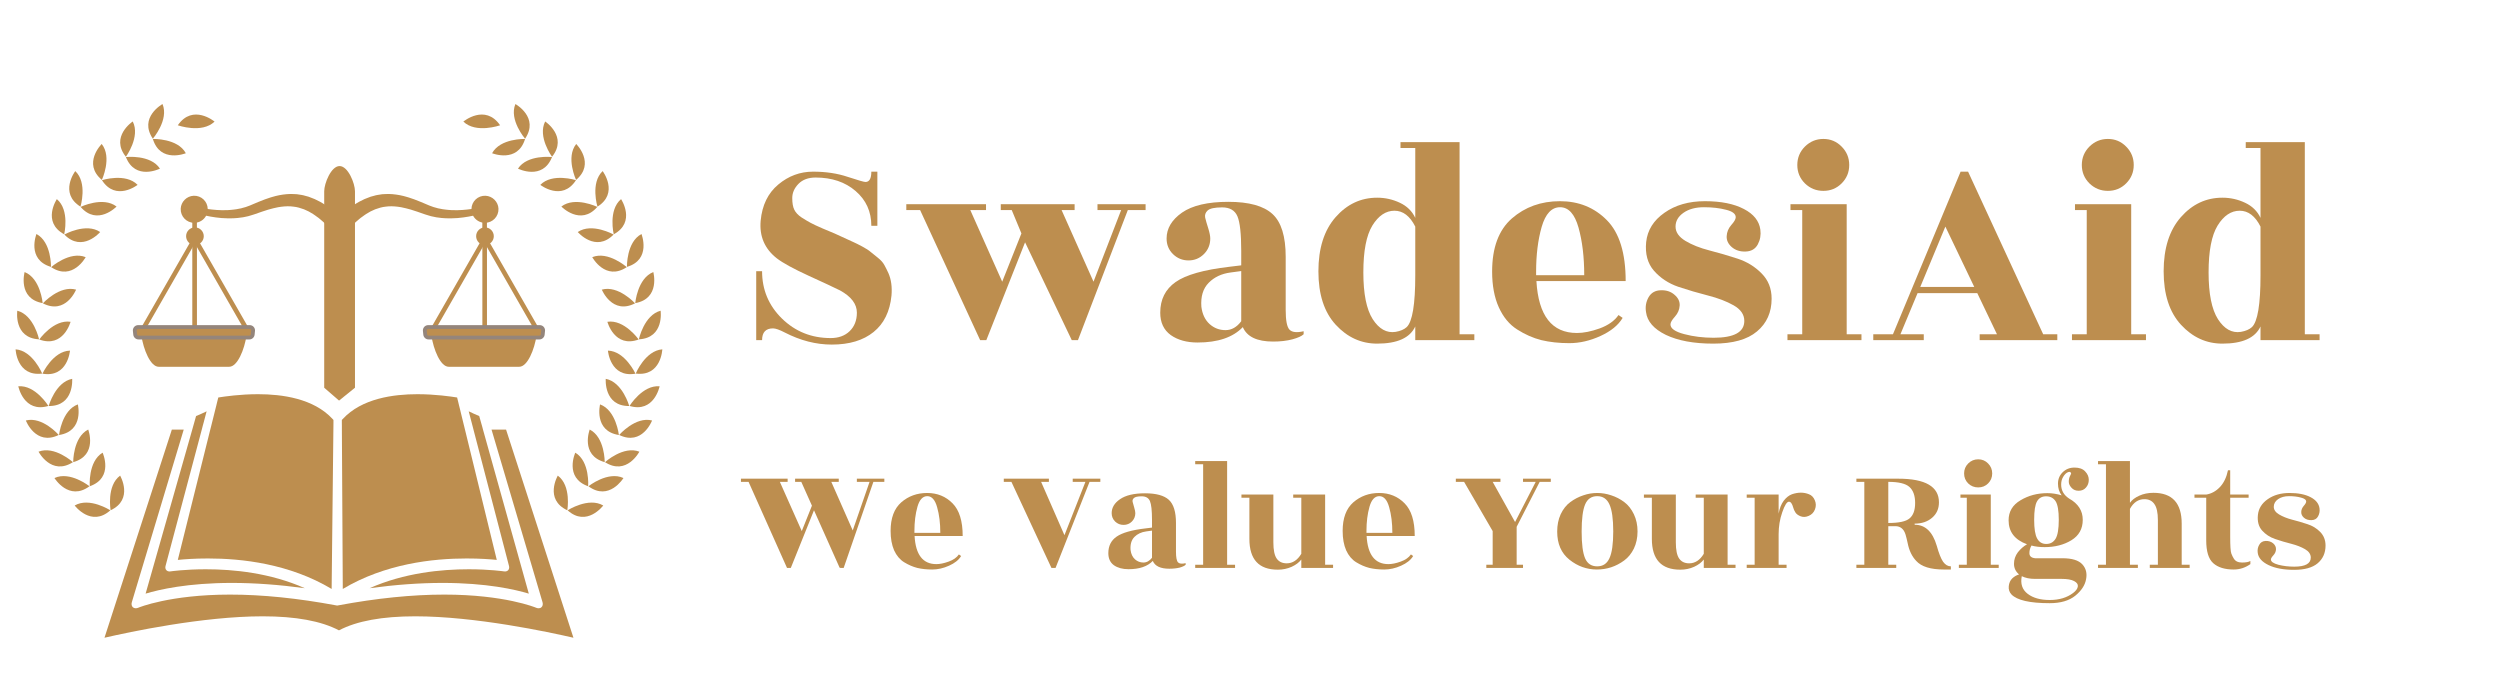 <svg xmlns="http://www.w3.org/2000/svg" xmlns:xlink="http://www.w3.org/1999/xlink" width="328" viewBox="0 0 246 67.5" height="90" preserveAspectRatio="xMidYMid meet"><defs><g></g><clipPath id="ad836d02b3"><path d="M 14 10.191 L 17 10.191 L 17 14 L 14 14 Z M 14 10.191 " clip-rule="nonzero"></path></clipPath><clipPath id="9071f24f46"><path d="M 50 10.191 L 53 10.191 L 53 14 L 50 14 Z M 50 10.191 " clip-rule="nonzero"></path></clipPath><clipPath id="85a631136f"><path d="M 62 30 L 65.676 30 L 65.676 34 L 62 34 Z M 62 30 " clip-rule="nonzero"></path></clipPath><clipPath id="65d6b48ed5"><path d="M 62 34 L 65.676 34 L 65.676 37 L 62 37 Z M 62 34 " clip-rule="nonzero"></path></clipPath></defs><path fill="#bd8e4f" d="M 17.496 12.328 C 17.496 12.328 19.867 13.168 21.113 11.965 C 21.113 11.965 18.973 10.184 17.496 12.328 " fill-opacity="1" fill-rule="nonzero"></path><path fill="#bd8e4f" d="M 15.039 13.672 C 15.039 13.672 17.488 13.594 18.285 15.078 C 18.285 15.078 15.777 16.098 15.039 13.672 " fill-opacity="1" fill-rule="nonzero"></path><g clip-path="url(#ad836d02b3)"><path fill="#bd8e4f" d="M 15.039 13.648 C 15.039 13.648 16.641 11.793 15.992 10.238 C 15.992 10.238 13.621 11.547 15.039 13.648 " fill-opacity="1" fill-rule="nonzero"></path></g><path fill="#bd8e4f" d="M 12.387 15.453 C 12.387 15.453 14.82 15.18 15.738 16.594 C 15.738 16.594 13.316 17.809 12.387 15.453 " fill-opacity="1" fill-rule="nonzero"></path><path fill="#bd8e4f" d="M 12.387 15.426 C 12.387 15.426 13.832 13.453 13.062 11.953 C 13.062 11.953 10.805 13.449 12.387 15.426 " fill-opacity="1" fill-rule="nonzero"></path><path fill="#bd8e4f" d="M 10.031 17.73 C 10.031 17.73 12.363 16.984 13.539 18.191 C 13.539 18.191 11.402 19.859 10.031 17.73 " fill-opacity="1" fill-rule="nonzero"></path><path fill="#bd8e4f" d="M 10.023 17.703 C 10.023 17.703 11.059 15.484 10.008 14.168 C 10.008 14.168 8.086 16.074 10.023 17.703 " fill-opacity="1" fill-rule="nonzero"></path><path fill="#bd8e4f" d="M 7.93 20.359 C 7.93 20.359 10.137 19.293 11.469 20.324 C 11.469 20.324 9.59 22.273 7.93 20.359 " fill-opacity="1" fill-rule="nonzero"></path><path fill="#bd8e4f" d="M 7.918 20.336 C 7.918 20.336 8.633 17.992 7.406 16.836 C 7.406 16.836 5.773 18.992 7.918 20.336 " fill-opacity="1" fill-rule="nonzero"></path><path fill="#bd8e4f" d="M 6.328 23.078 C 6.328 23.078 8.465 21.883 9.855 22.832 C 9.855 22.832 8.098 24.891 6.328 23.078 " fill-opacity="1" fill-rule="nonzero"></path><path fill="#bd8e4f" d="M 6.316 23.055 C 6.316 23.055 6.887 20.676 5.594 19.594 C 5.594 19.594 4.09 21.844 6.316 23.055 " fill-opacity="1" fill-rule="nonzero"></path><path fill="#bd8e4f" d="M 5.031 26.285 C 5.031 26.285 6.871 24.668 8.43 25.305 C 8.43 25.305 7.141 27.688 5.031 26.285 " fill-opacity="1" fill-rule="nonzero"></path><path fill="#bd8e4f" d="M 5.016 26.262 C 5.016 26.262 5.074 23.816 3.586 23.027 C 3.586 23.027 2.586 25.543 5.016 26.262 " fill-opacity="1" fill-rule="nonzero"></path><path fill="#bd8e4f" d="M 4.219 29.848 C 4.219 29.848 5.867 28.039 7.488 28.5 C 7.488 28.5 6.469 31.008 4.219 29.848 " fill-opacity="1" fill-rule="nonzero"></path><path fill="#bd8e4f" d="M 4.199 29.828 C 4.199 29.828 3.988 27.391 2.422 26.77 C 2.422 26.77 1.707 29.383 4.199 29.828 " fill-opacity="1" fill-rule="nonzero"></path><path fill="#bd8e4f" d="M 3.863 33.406 C 3.863 33.406 5.277 31.406 6.945 31.664 C 6.945 31.664 6.242 34.281 3.863 33.406 " fill-opacity="1" fill-rule="nonzero"></path><path fill="#bd8e4f" d="M 3.844 33.391 C 3.844 33.391 3.332 30.996 1.703 30.574 C 1.703 30.574 1.312 33.254 3.844 33.391 " fill-opacity="1" fill-rule="nonzero"></path><path fill="#bd8e4f" d="M 4.176 36.77 C 4.176 36.77 5.203 34.547 6.887 34.5 C 6.887 34.5 6.672 37.199 4.176 36.77 " fill-opacity="1" fill-rule="nonzero"></path><path fill="#bd8e4f" d="M 4.152 36.758 C 4.152 36.758 3.215 34.496 1.535 34.375 C 1.535 34.375 1.641 37.082 4.152 36.758 " fill-opacity="1" fill-rule="nonzero"></path><path fill="#bd8e4f" d="M 4.789 39.953 C 4.789 39.953 5.449 37.594 7.102 37.277 C 7.102 37.277 7.32 39.977 4.789 39.953 " fill-opacity="1" fill-rule="nonzero"></path><path fill="#bd8e4f" d="M 4.762 39.945 C 4.762 39.945 3.477 37.859 1.801 38.012 C 1.801 38.012 2.336 40.668 4.762 39.945 " fill-opacity="1" fill-rule="nonzero"></path><path fill="#bd8e4f" d="M 5.809 42.805 C 5.809 42.805 6.078 40.371 7.66 39.793 C 7.66 39.793 8.309 42.418 5.809 42.805 " fill-opacity="1" fill-rule="nonzero"></path><path fill="#bd8e4f" d="M 5.781 42.801 C 5.781 42.801 4.176 40.953 2.543 41.375 C 2.543 41.375 3.5 43.906 5.781 42.801 " fill-opacity="1" fill-rule="nonzero"></path><path fill="#bd8e4f" d="M 7.203 45.477 C 7.203 45.477 7.18 43.031 8.68 42.266 C 8.68 42.266 9.641 44.797 7.203 45.477 " fill-opacity="1" fill-rule="nonzero"></path><path fill="#bd8e4f" d="M 7.176 45.477 C 7.176 45.477 5.363 43.832 3.793 44.445 C 3.793 44.445 5.043 46.844 7.176 45.477 " fill-opacity="1" fill-rule="nonzero"></path><path fill="#bd8e4f" d="M 8.832 47.848 C 8.832 47.848 8.648 45.406 10.098 44.543 C 10.098 44.543 11.223 47.008 8.832 47.848 " fill-opacity="1" fill-rule="nonzero"></path><path fill="#bd8e4f" d="M 8.805 47.848 C 8.805 47.848 6.887 46.324 5.359 47.039 C 5.359 47.039 6.77 49.352 8.805 47.848 " fill-opacity="1" fill-rule="nonzero"></path><path fill="#bd8e4f" d="M 10.883 50.211 C 10.883 50.211 10.465 47.797 11.82 46.801 C 11.82 46.801 13.18 49.141 10.883 50.211 " fill-opacity="1" fill-rule="nonzero"></path><path fill="#bd8e4f" d="M 10.855 50.215 C 10.855 50.215 8.801 48.887 7.348 49.742 C 7.348 49.742 8.973 51.91 10.855 50.215 " fill-opacity="1" fill-rule="nonzero"></path><path fill="#bd8e4f" d="M 49.211 12.328 C 49.211 12.328 46.84 13.168 45.594 11.965 C 45.594 11.965 47.734 10.184 49.211 12.328 " fill-opacity="1" fill-rule="nonzero"></path><path fill="#bd8e4f" d="M 51.668 13.672 C 51.668 13.672 49.223 13.594 48.422 15.078 C 48.422 15.078 50.93 16.098 51.668 13.672 " fill-opacity="1" fill-rule="nonzero"></path><g clip-path="url(#9071f24f46)"><path fill="#bd8e4f" d="M 51.668 13.648 C 51.668 13.648 50.066 11.793 50.715 10.238 C 50.715 10.238 53.086 11.547 51.668 13.648 " fill-opacity="1" fill-rule="nonzero"></path></g><path fill="#bd8e4f" d="M 54.32 15.453 C 54.32 15.453 51.887 15.18 50.969 16.594 C 50.969 16.594 53.391 17.809 54.32 15.453 " fill-opacity="1" fill-rule="nonzero"></path><path fill="#bd8e4f" d="M 54.32 15.426 C 54.32 15.426 52.875 13.453 53.645 11.953 C 53.645 11.953 55.902 13.449 54.32 15.426 " fill-opacity="1" fill-rule="nonzero"></path><path fill="#bd8e4f" d="M 56.676 17.73 C 56.676 17.73 54.344 16.984 53.168 18.191 C 53.168 18.191 55.305 19.859 56.676 17.73 " fill-opacity="1" fill-rule="nonzero"></path><path fill="#bd8e4f" d="M 56.684 17.703 C 56.684 17.703 55.648 15.484 56.699 14.168 C 56.699 14.168 58.621 16.074 56.684 17.703 " fill-opacity="1" fill-rule="nonzero"></path><path fill="#bd8e4f" d="M 58.777 20.359 C 58.777 20.359 56.574 19.293 55.238 20.324 C 55.238 20.324 57.121 22.273 58.777 20.359 " fill-opacity="1" fill-rule="nonzero"></path><path fill="#bd8e4f" d="M 58.789 20.336 C 58.789 20.336 58.074 17.992 59.301 16.836 C 59.301 16.836 60.934 18.992 58.789 20.336 " fill-opacity="1" fill-rule="nonzero"></path><path fill="#bd8e4f" d="M 60.379 23.078 C 60.379 23.078 58.242 21.883 56.852 22.832 C 56.852 22.832 58.609 24.891 60.379 23.078 " fill-opacity="1" fill-rule="nonzero"></path><path fill="#bd8e4f" d="M 60.391 23.055 C 60.391 23.055 59.824 20.676 61.113 19.594 C 61.113 19.594 62.617 21.844 60.391 23.055 " fill-opacity="1" fill-rule="nonzero"></path><path fill="#bd8e4f" d="M 61.676 26.285 C 61.676 26.285 59.836 24.668 58.277 25.305 C 58.277 25.305 59.566 27.688 61.676 26.285 " fill-opacity="1" fill-rule="nonzero"></path><path fill="#bd8e4f" d="M 61.691 26.262 C 61.691 26.262 61.633 23.816 63.121 23.027 C 63.121 23.027 64.121 25.543 61.691 26.262 " fill-opacity="1" fill-rule="nonzero"></path><path fill="#bd8e4f" d="M 62.488 29.848 C 62.488 29.848 60.84 28.039 59.219 28.5 C 59.219 28.5 60.238 31.008 62.488 29.848 " fill-opacity="1" fill-rule="nonzero"></path><path fill="#bd8e4f" d="M 62.508 29.828 C 62.508 29.828 62.719 27.391 64.285 26.77 C 64.285 26.77 65 29.383 62.508 29.828 " fill-opacity="1" fill-rule="nonzero"></path><path fill="#bd8e4f" d="M 62.844 33.406 C 62.844 33.406 61.43 31.406 59.766 31.664 C 59.766 31.664 60.465 34.281 62.844 33.406 " fill-opacity="1" fill-rule="nonzero"></path><g clip-path="url(#85a631136f)"><path fill="#bd8e4f" d="M 62.863 33.391 C 62.863 33.391 63.375 30.996 65.004 30.574 C 65.004 30.574 65.395 33.254 62.863 33.391 " fill-opacity="1" fill-rule="nonzero"></path></g><path fill="#bd8e4f" d="M 62.531 36.77 C 62.531 36.77 61.504 34.547 59.82 34.5 C 59.82 34.5 60.035 37.199 62.531 36.77 " fill-opacity="1" fill-rule="nonzero"></path><g clip-path="url(#65d6b48ed5)"><path fill="#bd8e4f" d="M 62.555 36.758 C 62.555 36.758 63.492 34.496 65.172 34.375 C 65.172 34.375 65.066 37.082 62.555 36.758 " fill-opacity="1" fill-rule="nonzero"></path></g><path fill="#bd8e4f" d="M 61.918 39.953 C 61.918 39.953 61.258 37.594 59.605 37.277 C 59.605 37.277 59.387 39.977 61.918 39.953 " fill-opacity="1" fill-rule="nonzero"></path><path fill="#bd8e4f" d="M 61.945 39.945 C 61.945 39.945 63.23 37.859 64.906 38.012 C 64.906 38.012 64.371 40.668 61.945 39.945 " fill-opacity="1" fill-rule="nonzero"></path><path fill="#bd8e4f" d="M 60.898 42.805 C 60.898 42.805 60.629 40.371 59.047 39.793 C 59.047 39.793 58.398 42.418 60.898 42.805 " fill-opacity="1" fill-rule="nonzero"></path><path fill="#bd8e4f" d="M 60.926 42.801 C 60.926 42.801 62.531 40.953 64.164 41.375 C 64.164 41.375 63.207 43.906 60.926 42.801 " fill-opacity="1" fill-rule="nonzero"></path><path fill="#bd8e4f" d="M 59.504 45.477 C 59.504 45.477 59.527 43.031 58.027 42.266 C 58.027 42.266 57.066 44.797 59.504 45.477 " fill-opacity="1" fill-rule="nonzero"></path><path fill="#bd8e4f" d="M 59.531 45.477 C 59.531 45.477 61.344 43.832 62.914 44.445 C 62.914 44.445 61.66 46.844 59.531 45.477 " fill-opacity="1" fill-rule="nonzero"></path><path fill="#bd8e4f" d="M 57.875 47.848 C 57.875 47.848 58.059 45.406 56.609 44.543 C 56.609 44.543 55.488 47.008 57.875 47.848 " fill-opacity="1" fill-rule="nonzero"></path><path fill="#bd8e4f" d="M 57.902 47.848 C 57.902 47.848 59.82 46.324 61.348 47.039 C 61.348 47.039 59.938 49.352 57.902 47.848 " fill-opacity="1" fill-rule="nonzero"></path><path fill="#bd8e4f" d="M 55.824 50.211 C 55.824 50.211 56.242 47.797 54.887 46.801 C 54.887 46.801 53.527 49.141 55.824 50.211 " fill-opacity="1" fill-rule="nonzero"></path><path fill="#bd8e4f" d="M 55.852 50.215 C 55.852 50.215 57.91 48.887 59.359 49.742 C 59.359 49.742 57.734 51.91 55.852 50.215 " fill-opacity="1" fill-rule="nonzero"></path><path fill="#bd8e4f" d="M 47.777 19.262 C 47.023 19.23 46.402 19.824 46.391 20.566 C 46.129 20.605 45.832 20.637 45.512 20.66 C 45.348 20.676 45.172 20.676 44.992 20.684 C 44.812 20.68 44.625 20.688 44.434 20.676 C 44.242 20.66 44.047 20.656 43.852 20.625 C 43.754 20.613 43.656 20.602 43.555 20.586 C 43.457 20.566 43.355 20.547 43.258 20.527 C 43.207 20.52 43.156 20.508 43.105 20.5 C 43.059 20.484 43.008 20.473 42.957 20.457 C 42.859 20.43 42.762 20.402 42.66 20.375 C 42.562 20.344 42.469 20.305 42.371 20.27 L 42.223 20.215 C 42.176 20.195 42.121 20.172 42.066 20.148 C 41.652 19.969 41.211 19.785 40.762 19.617 L 40.246 19.441 L 40.066 19.387 C 39.949 19.355 39.832 19.32 39.715 19.289 C 39.59 19.262 39.469 19.234 39.348 19.207 C 38.859 19.117 38.359 19.062 37.867 19.098 C 37.805 19.102 37.742 19.105 37.684 19.109 L 37.594 19.113 L 37.5 19.129 C 37.383 19.148 37.266 19.164 37.148 19.184 C 37.027 19.199 36.918 19.234 36.805 19.266 C 36.691 19.293 36.582 19.324 36.473 19.355 C 36.262 19.43 36.062 19.512 35.867 19.59 C 35.68 19.68 35.5 19.773 35.328 19.859 C 35.242 19.902 35.164 19.953 35.086 20 C 35.012 20.047 34.934 20.098 34.863 20.141 C 34.789 20.188 34.715 20.234 34.648 20.277 C 34.578 20.32 34.52 20.371 34.457 20.418 C 34.336 20.508 34.223 20.594 34.117 20.672 C 34.062 20.711 34.012 20.75 33.965 20.789 C 33.922 20.828 33.875 20.863 33.836 20.898 C 33.645 21.066 33.5 21.191 33.414 21.266 C 33.332 21.191 33.188 21.066 32.996 20.898 C 32.957 20.863 32.91 20.828 32.867 20.789 C 32.82 20.75 32.77 20.711 32.715 20.672 C 32.609 20.594 32.496 20.508 32.375 20.418 C 32.312 20.371 32.254 20.32 32.184 20.277 C 32.113 20.234 32.043 20.188 31.969 20.141 C 31.898 20.098 31.82 20.047 31.746 20 C 31.668 19.953 31.59 19.902 31.504 19.859 C 31.332 19.773 31.152 19.68 30.965 19.59 C 30.77 19.512 30.57 19.43 30.359 19.355 C 30.25 19.324 30.141 19.293 30.027 19.266 C 29.914 19.234 29.805 19.199 29.684 19.184 C 29.566 19.164 29.449 19.148 29.332 19.129 L 29.238 19.113 L 29.148 19.109 C 29.09 19.105 29.027 19.102 28.965 19.098 C 28.473 19.062 27.973 19.117 27.484 19.207 C 27.363 19.234 27.242 19.262 27.117 19.289 C 27 19.32 26.883 19.355 26.766 19.387 L 26.586 19.441 L 26.07 19.617 C 25.621 19.785 25.18 19.969 24.766 20.148 C 24.711 20.172 24.656 20.195 24.609 20.215 L 24.461 20.27 C 24.363 20.305 24.27 20.344 24.172 20.375 C 24.07 20.402 23.973 20.43 23.871 20.457 C 23.824 20.473 23.773 20.484 23.727 20.5 C 23.676 20.508 23.625 20.52 23.574 20.527 C 23.473 20.547 23.375 20.566 23.277 20.586 C 23.176 20.602 23.078 20.613 22.98 20.625 C 22.785 20.656 22.59 20.66 22.398 20.676 C 22.207 20.688 22.02 20.68 21.84 20.684 C 21.66 20.676 21.484 20.676 21.32 20.66 C 21 20.637 20.703 20.605 20.441 20.566 C 20.43 19.824 19.809 19.23 19.055 19.262 C 18.371 19.293 17.809 19.855 17.781 20.539 C 17.754 21.301 18.359 21.926 19.113 21.926 C 19.617 21.926 20.059 21.641 20.281 21.227 C 20.566 21.289 20.891 21.348 21.242 21.395 C 21.422 21.422 21.609 21.434 21.805 21.457 C 22 21.465 22.199 21.484 22.41 21.484 C 22.617 21.484 22.832 21.488 23.051 21.473 C 23.164 21.465 23.273 21.461 23.387 21.449 C 23.555 21.426 23.723 21.406 23.891 21.383 C 23.895 21.383 23.898 21.383 23.902 21.383 C 23.957 21.371 24.016 21.359 24.074 21.348 C 24.191 21.32 24.309 21.297 24.426 21.273 C 24.543 21.242 24.656 21.203 24.777 21.168 L 24.953 21.113 C 25.012 21.098 25.062 21.078 25.117 21.059 C 25.551 20.902 25.977 20.758 26.406 20.625 L 26.887 20.496 L 27.047 20.461 C 27.152 20.438 27.258 20.41 27.363 20.391 C 27.465 20.375 27.57 20.359 27.676 20.344 C 28.086 20.293 28.488 20.277 28.863 20.332 C 29.242 20.367 29.59 20.48 29.918 20.598 C 30.078 20.664 30.23 20.742 30.379 20.809 C 30.527 20.891 30.664 20.977 30.797 21.055 C 30.867 21.094 30.93 21.141 30.988 21.184 C 31.051 21.23 31.109 21.273 31.168 21.316 C 31.227 21.359 31.285 21.398 31.34 21.438 C 31.395 21.477 31.445 21.527 31.496 21.566 C 31.594 21.652 31.688 21.734 31.773 21.805 C 31.816 21.844 31.859 21.875 31.895 21.914 C 31.934 21.949 31.969 21.984 32.004 22.02 C 32.273 22.285 32.43 22.438 32.43 22.438 C 32.984 22.957 33.848 22.957 34.402 22.438 C 34.402 22.438 34.559 22.285 34.828 22.02 C 34.863 21.984 34.898 21.949 34.938 21.914 C 34.973 21.875 35.016 21.844 35.059 21.805 C 35.145 21.734 35.238 21.652 35.336 21.566 C 35.387 21.527 35.438 21.477 35.492 21.438 C 35.547 21.398 35.605 21.359 35.664 21.316 C 35.723 21.273 35.781 21.23 35.844 21.184 C 35.902 21.141 35.965 21.094 36.035 21.055 C 36.168 20.977 36.305 20.891 36.453 20.809 C 36.602 20.742 36.754 20.664 36.914 20.598 C 37.242 20.48 37.59 20.367 37.969 20.332 C 38.344 20.277 38.746 20.293 39.16 20.344 C 39.262 20.359 39.367 20.375 39.469 20.391 C 39.574 20.41 39.68 20.438 39.785 20.461 L 39.945 20.496 L 40.426 20.625 C 40.855 20.758 41.281 20.902 41.715 21.059 C 41.77 21.078 41.82 21.098 41.879 21.113 L 42.059 21.168 C 42.176 21.203 42.289 21.242 42.406 21.273 C 42.578 21.309 42.746 21.344 42.914 21.379 C 42.918 21.379 42.926 21.383 42.93 21.383 C 42.988 21.391 43.047 21.398 43.105 21.406 C 43.219 21.418 43.332 21.434 43.445 21.449 C 43.559 21.461 43.668 21.465 43.781 21.473 C 44 21.488 44.215 21.484 44.422 21.484 C 44.633 21.484 44.832 21.465 45.027 21.457 C 45.223 21.434 45.41 21.422 45.59 21.395 C 45.941 21.348 46.266 21.289 46.551 21.227 C 46.773 21.641 47.215 21.926 47.719 21.926 C 48.473 21.926 49.078 21.301 49.051 20.539 C 49.023 19.855 48.461 19.293 47.777 19.262 " fill-opacity="1" fill-rule="nonzero"></path><path fill="#bd8e4f" d="M 33.414 16.34 C 32.582 16.34 31.902 18.051 31.902 18.82 L 31.902 38.152 L 33.363 39.418 L 34.93 38.152 L 34.93 18.82 C 34.93 18.051 34.25 16.34 33.414 16.34 " fill-opacity="1" fill-rule="nonzero"></path><path fill="#bd8e4f" d="M 20.051 23.242 C 20.051 22.762 19.66 22.375 19.18 22.375 C 18.699 22.375 18.312 22.762 18.312 23.242 C 18.312 23.723 18.699 24.113 19.18 24.113 C 19.66 24.113 20.051 23.723 20.051 23.242 " fill-opacity="1" fill-rule="nonzero"></path><path fill="#bd8e4f" d="M 19.379 32.445 L 18.922 32.445 L 18.922 23.492 L 19.379 23.492 L 19.379 32.445 " fill-opacity="1" fill-rule="nonzero"></path><path fill="#bd8e4f" d="M 24.215 32.754 L 19.168 23.949 L 14.121 32.754 L 13.727 32.527 L 19.168 23.039 L 24.609 32.527 L 24.215 32.754 " fill-opacity="1" fill-rule="nonzero"></path><path fill="#bd8e4f" d="M 13.91 33.004 C 14.113 34.391 14.801 36.09 15.613 36.09 L 22.555 36.09 C 23.367 36.09 24.055 34.391 24.258 33.004 L 13.91 33.004 " fill-opacity="1" fill-rule="nonzero"></path><path fill="#94857b" d="M 13.633 33.402 C 13.375 33.402 13.152 33.207 13.117 32.953 C 13.098 32.812 13.082 32.672 13.074 32.543 C 13.066 32.402 13.117 32.262 13.215 32.156 C 13.312 32.051 13.453 31.992 13.594 31.992 L 24.574 31.992 C 24.715 31.992 24.855 32.051 24.953 32.156 C 25.051 32.262 25.102 32.402 25.094 32.543 C 25.086 32.676 25.07 32.812 25.051 32.953 C 25.016 33.207 24.793 33.402 24.535 33.402 L 13.633 33.402 " fill-opacity="1" fill-rule="nonzero"></path><path fill="#bd8e4f" d="M 24.574 32.367 L 13.594 32.367 C 13.512 32.367 13.445 32.438 13.449 32.52 C 13.457 32.641 13.469 32.77 13.488 32.898 C 13.496 32.973 13.559 33.027 13.633 33.027 L 24.535 33.027 C 24.609 33.027 24.668 32.973 24.68 32.898 C 24.699 32.77 24.711 32.641 24.719 32.52 C 24.723 32.438 24.656 32.367 24.574 32.367 " fill-opacity="1" fill-rule="nonzero"></path><path fill="#bd8e4f" d="M 19.613 23.242 C 19.613 23.004 19.418 22.812 19.18 22.812 C 18.941 22.812 18.75 23.004 18.75 23.242 C 18.75 23.48 18.941 23.676 19.18 23.676 C 19.418 23.676 19.613 23.48 19.613 23.242 " fill-opacity="1" fill-rule="nonzero"></path><path fill="#bd8e4f" d="M 19.375 22.633 L 18.922 22.633 L 18.922 21.609 L 19.375 21.609 L 19.375 22.633 " fill-opacity="1" fill-rule="nonzero"></path><path fill="#bd8e4f" d="M 48.59 23.242 C 48.59 22.762 48.199 22.375 47.719 22.375 C 47.238 22.375 46.852 22.762 46.852 23.242 C 46.852 23.723 47.238 24.113 47.719 24.113 C 48.199 24.113 48.59 23.723 48.59 23.242 " fill-opacity="1" fill-rule="nonzero"></path><path fill="#bd8e4f" d="M 47.918 32.445 L 47.465 32.445 L 47.465 23.492 L 47.918 23.492 L 47.918 32.445 " fill-opacity="1" fill-rule="nonzero"></path><path fill="#bd8e4f" d="M 52.754 32.754 L 47.707 23.949 L 42.66 32.754 L 42.266 32.527 L 47.707 23.039 L 53.148 32.527 L 52.754 32.754 " fill-opacity="1" fill-rule="nonzero"></path><path fill="#bd8e4f" d="M 42.449 33.004 C 42.652 34.391 43.34 36.09 44.152 36.09 L 51.094 36.09 C 51.906 36.09 52.594 34.391 52.797 33.004 L 42.449 33.004 " fill-opacity="1" fill-rule="nonzero"></path><path fill="#94857b" d="M 42.172 33.402 C 41.914 33.402 41.691 33.207 41.656 32.953 C 41.637 32.812 41.621 32.676 41.613 32.543 C 41.605 32.402 41.656 32.262 41.754 32.156 C 41.852 32.051 41.992 31.992 42.137 31.992 L 53.113 31.992 C 53.254 31.992 53.395 32.051 53.492 32.156 C 53.59 32.262 53.641 32.402 53.633 32.543 C 53.625 32.672 53.609 32.812 53.59 32.953 C 53.555 33.207 53.332 33.402 53.074 33.402 L 42.172 33.402 " fill-opacity="1" fill-rule="nonzero"></path><path fill="#bd8e4f" d="M 53.113 32.367 L 42.137 32.367 C 42.051 32.367 41.984 32.438 41.988 32.52 C 41.996 32.641 42.008 32.77 42.027 32.898 C 42.039 32.973 42.098 33.027 42.172 33.027 L 53.074 33.027 C 53.148 33.027 53.211 32.973 53.219 32.898 C 53.238 32.77 53.25 32.641 53.258 32.52 C 53.266 32.438 53.195 32.367 53.113 32.367 " fill-opacity="1" fill-rule="nonzero"></path><path fill="#bd8e4f" d="M 48.152 23.242 C 48.152 23.004 47.957 22.812 47.719 22.812 C 47.48 22.812 47.289 23.004 47.289 23.242 C 47.289 23.48 47.48 23.676 47.719 23.676 C 47.957 23.676 48.152 23.48 48.152 23.242 " fill-opacity="1" fill-rule="nonzero"></path><path fill="#bd8e4f" d="M 47.914 22.633 L 47.461 22.633 L 47.461 21.609 L 47.914 21.609 L 47.914 22.633 " fill-opacity="1" fill-rule="nonzero"></path><path fill="#bd8e4f" d="M 48.883 55.094 L 45.754 42.273 L 45.672 41.938 L 45.59 41.609 L 45.25 40.211 L 45.172 39.902 L 45.098 39.594 L 44.98 39.113 C 44.352 39.012 42.816 38.789 41.074 38.789 C 38.727 38.789 35.598 39.199 33.727 41.23 C 33.695 41.262 33.664 41.293 33.637 41.324 L 33.637 41.629 L 33.641 41.902 L 33.641 42.273 L 33.73 57.953 C 37.895 55.469 42.586 54.953 45.914 54.953 C 47.219 54.953 48.262 55.031 48.883 55.094 " fill-opacity="1" fill-rule="nonzero"></path><path fill="#bd8e4f" d="M 36.367 57.879 C 38.906 57.535 41.305 57.359 43.543 57.359 C 47.891 57.359 50.707 58.012 52.035 58.414 L 47.527 42.273 L 47.438 41.938 L 47.344 41.609 L 47.156 40.941 C 46.762 40.777 46.41 40.613 46.121 40.473 L 46.418 41.609 L 46.504 41.938 L 46.59 42.273 L 50.086 55.691 C 50.129 55.848 50.098 56 50.008 56.102 C 49.918 56.203 49.773 56.25 49.613 56.227 C 49.598 56.223 48.172 56.016 46.125 56.016 C 43.41 56.016 39.785 56.367 36.367 57.879 " fill-opacity="1" fill-rule="nonzero"></path><path fill="#bd8e4f" d="M 32.633 57.953 L 32.805 42.273 L 32.809 41.938 L 32.809 41.902 L 32.812 41.629 L 32.812 41.324 C 32.785 41.293 32.754 41.262 32.727 41.23 C 30.863 39.199 27.734 38.789 25.391 38.789 C 23.645 38.789 22.109 39.012 21.48 39.113 L 21.359 39.594 L 21.285 39.902 L 21.207 40.211 L 20.859 41.609 L 20.777 41.938 L 20.691 42.273 L 17.496 55.094 C 18.117 55.031 19.16 54.953 20.465 54.953 C 23.793 54.953 28.484 55.469 32.633 57.953 " fill-opacity="1" fill-rule="nonzero"></path><path fill="#bd8e4f" d="M 53.383 59.254 C 53.445 59.457 53.402 59.648 53.273 59.758 C 53.203 59.824 53.105 59.855 53 59.855 C 52.918 59.855 52.836 59.836 52.75 59.801 C 52.719 59.785 49.652 58.508 43.719 58.508 C 40.559 58.508 37.062 58.863 33.273 59.57 C 33.273 59.574 33.27 59.574 33.27 59.574 C 33.266 59.574 33.262 59.574 33.262 59.574 C 33.258 59.574 33.254 59.574 33.254 59.574 C 33.246 59.578 33.238 59.578 33.234 59.578 C 33.223 59.578 33.215 59.578 33.207 59.582 C 33.203 59.582 33.195 59.582 33.188 59.582 C 33.188 59.582 33.18 59.582 33.18 59.582 C 33.176 59.582 33.172 59.582 33.168 59.582 C 33.16 59.582 33.152 59.582 33.148 59.582 C 33.141 59.578 33.133 59.578 33.125 59.578 C 33.117 59.578 33.109 59.578 33.102 59.574 C 33.102 59.574 33.098 59.574 33.098 59.574 C 33.094 59.574 33.09 59.574 33.086 59.574 C 33.086 59.574 33.082 59.574 33.082 59.57 C 29.297 58.863 25.805 58.508 22.641 58.508 C 16.707 58.508 13.637 59.785 13.605 59.801 C 13.52 59.836 13.434 59.855 13.355 59.855 C 13.25 59.855 13.152 59.82 13.078 59.758 C 12.953 59.645 12.91 59.457 12.973 59.254 L 18.078 42.273 L 16.91 42.273 L 10.281 62.754 C 12.684 62.199 19.938 60.645 25.848 60.645 C 29.086 60.645 31.598 61.102 33.355 62.027 C 35.109 61.102 37.621 60.645 40.859 60.645 C 46.77 60.645 54.023 62.199 56.426 62.754 L 49.797 42.273 L 48.367 42.273 L 53.383 59.254 " fill-opacity="1" fill-rule="nonzero"></path><path fill="#bd8e4f" d="M 29.996 57.879 C 26.586 56.367 22.965 56.016 20.25 56.016 C 18.199 56.016 16.773 56.223 16.762 56.227 C 16.602 56.25 16.457 56.203 16.367 56.102 C 16.273 55.996 16.246 55.848 16.289 55.691 L 19.855 42.273 L 19.941 41.938 L 20.031 41.609 L 20.332 40.473 C 20.043 40.613 19.691 40.777 19.293 40.941 L 19.105 41.609 L 19.012 41.938 L 18.918 42.273 L 14.328 58.414 C 15.656 58.012 18.477 57.359 22.824 57.359 C 25.062 57.359 27.457 57.535 29.996 57.879 " fill-opacity="1" fill-rule="nonzero"></path><g fill="#bd8e4f" fill-opacity="1"><g transform="translate(72.661, 33.469)"><g><path d="M 2.328 0 L 1.75 0 L 1.75 -6.781 L 2.328 -6.781 C 2.328 -4.957 2.977 -3.406 4.281 -2.125 C 5.594 -0.844 7.191 -0.203 9.078 -0.203 C 9.848 -0.203 10.469 -0.426 10.938 -0.875 C 11.414 -1.332 11.656 -1.941 11.656 -2.703 C 11.656 -3.555 11.102 -4.285 10 -4.891 C 9.395 -5.191 8.359 -5.676 6.891 -6.344 C 5.422 -7.02 4.383 -7.586 3.781 -8.047 C 2.582 -8.984 2.051 -10.219 2.188 -11.75 C 2.332 -13.281 2.91 -14.469 3.922 -15.312 C 4.93 -16.156 6.07 -16.578 7.344 -16.578 C 8.613 -16.578 9.754 -16.406 10.766 -16.062 C 11.785 -15.727 12.363 -15.562 12.5 -15.562 C 12.883 -15.562 13.078 -15.898 13.078 -16.578 L 13.672 -16.578 L 13.672 -11.25 L 13.078 -11.25 C 13.078 -12.645 12.562 -13.785 11.531 -14.672 C 10.508 -15.555 9.195 -16 7.594 -16 C 6.875 -16 6.312 -15.789 5.906 -15.375 C 5.5 -14.957 5.297 -14.492 5.297 -13.984 C 5.297 -13.484 5.363 -13.098 5.5 -12.828 C 5.633 -12.555 5.867 -12.305 6.203 -12.078 C 6.547 -11.859 6.844 -11.68 7.094 -11.547 C 7.344 -11.41 7.742 -11.223 8.297 -10.984 C 8.848 -10.754 9.234 -10.594 9.453 -10.5 C 10.516 -10.008 11.141 -9.723 11.328 -9.641 C 11.523 -9.555 11.805 -9.414 12.172 -9.219 C 12.547 -9.02 12.82 -8.844 13 -8.688 C 13.188 -8.539 13.426 -8.348 13.719 -8.109 C 14.008 -7.879 14.223 -7.641 14.359 -7.391 C 14.492 -7.148 14.629 -6.879 14.766 -6.578 C 15.035 -5.953 15.133 -5.223 15.062 -4.391 C 14.906 -2.816 14.316 -1.617 13.297 -0.797 C 12.285 0.023 10.914 0.438 9.188 0.438 C 7.633 0.438 6.094 0.039 4.562 -0.75 C 4.039 -1.02 3.656 -1.156 3.406 -1.156 C 2.688 -1.156 2.328 -0.77 2.328 0 Z M 2.328 0 "></path></g></g></g><g fill="#bd8e4f" fill-opacity="1"><g transform="translate(88.883, 33.469)"><g><path d="M 0.297 -12.797 L 0.297 -13.375 L 8.141 -13.375 L 8.141 -12.797 L 6.594 -12.797 L 9.734 -5.75 L 11.625 -10.5 L 10.672 -12.797 L 9.594 -12.797 L 9.594 -13.375 L 16.859 -13.375 L 16.859 -12.797 L 15.578 -12.797 L 18.719 -5.75 L 21.438 -12.797 L 19.109 -12.797 L 19.109 -13.375 L 23.844 -13.375 L 23.844 -12.797 L 22.094 -12.797 L 17.188 0 L 16.578 0 L 11.984 -9.625 L 8.172 0 L 7.562 0 L 1.656 -12.797 Z M 0.297 -12.797 "></path></g></g></g><g fill="#bd8e4f" fill-opacity="1"><g transform="translate(113.012, 33.469)"><g><path d="M 15.266 -0.578 C 15.066 -0.391 14.695 -0.223 14.156 -0.078 C 13.613 0.066 12.984 0.141 12.266 0.141 C 10.68 0.141 9.688 -0.332 9.281 -1.281 C 8.312 -0.27 6.828 0.234 4.828 0.234 C 3.766 0.234 2.883 -0.008 2.188 -0.5 C 1.5 -1 1.156 -1.734 1.156 -2.703 C 1.156 -4.004 1.66 -5.008 2.672 -5.719 C 3.68 -6.426 5.445 -6.926 7.969 -7.219 L 9.125 -7.359 L 9.125 -8.781 C 9.125 -10.469 9 -11.602 8.75 -12.188 C 8.5 -12.77 8 -13.062 7.25 -13.062 C 6.508 -13.062 6.031 -12.957 5.812 -12.75 C 5.602 -12.551 5.523 -12.316 5.578 -12.047 C 5.641 -11.785 5.738 -11.441 5.875 -11.016 C 6.008 -10.586 6.078 -10.25 6.078 -10 C 6.078 -9.395 5.867 -8.883 5.453 -8.469 C 5.035 -8.051 4.531 -7.844 3.938 -7.844 C 3.344 -7.844 2.832 -8.051 2.406 -8.469 C 1.988 -8.883 1.781 -9.395 1.781 -10 C 1.781 -10.988 2.285 -11.836 3.297 -12.547 C 4.316 -13.254 5.836 -13.609 7.859 -13.609 C 9.891 -13.609 11.336 -13.207 12.203 -12.406 C 13.066 -11.613 13.5 -10.211 13.5 -8.203 L 13.5 -2.969 C 13.5 -1.938 13.625 -1.289 13.875 -1.031 C 14.125 -0.77 14.586 -0.719 15.266 -0.875 Z M 5.203 -3.281 C 5.297 -2.551 5.566 -1.984 6.016 -1.578 C 6.461 -1.18 6.984 -0.984 7.578 -0.984 C 8.172 -0.984 8.688 -1.273 9.125 -1.859 L 9.125 -6.797 L 8.078 -6.656 C 7.191 -6.539 6.473 -6.203 5.922 -5.641 C 5.367 -5.078 5.129 -4.289 5.203 -3.281 Z M 5.203 -3.281 "></path></g></g></g><g fill="#bd8e4f" fill-opacity="1"><g transform="translate(128.856, 33.469)"><g><path d="M 6.656 0.344 C 5.082 0.344 3.723 -0.273 2.578 -1.516 C 1.441 -2.754 0.875 -4.504 0.875 -6.766 C 0.875 -9.035 1.438 -10.812 2.562 -12.094 C 3.688 -13.375 5.051 -14.016 6.656 -14.016 C 7.445 -14.016 8.191 -13.848 8.891 -13.516 C 9.586 -13.191 10.094 -12.695 10.406 -12.031 L 10.406 -18.906 L 8.953 -18.906 L 8.953 -19.484 L 14.766 -19.484 L 14.766 -0.578 L 16.219 -0.578 L 16.219 0 L 10.406 0 L 10.406 -1.344 C 9.883 -0.219 8.633 0.344 6.656 0.344 Z M 10.406 -6.375 L 10.406 -11.172 C 9.883 -12.211 9.203 -12.734 8.359 -12.734 C 7.516 -12.734 6.789 -12.25 6.188 -11.281 C 5.594 -10.312 5.297 -8.773 5.297 -6.672 C 5.297 -4.566 5.602 -3.031 6.219 -2.062 C 6.844 -1.094 7.594 -0.676 8.469 -0.812 C 8.945 -0.895 9.312 -1.051 9.562 -1.281 C 10.125 -1.82 10.406 -3.52 10.406 -6.375 Z M 10.406 -6.375 "></path></g></g></g><g fill="#bd8e4f" fill-opacity="1"><g transform="translate(145.95, 33.469)"><g><path d="M 14.016 -5.812 L 5.234 -5.812 C 5.43 -2.406 6.758 -0.703 9.219 -0.703 C 9.875 -0.703 10.625 -0.852 11.469 -1.156 C 12.312 -1.469 12.926 -1.906 13.312 -2.469 L 13.719 -2.188 C 13.289 -1.469 12.562 -0.875 11.531 -0.406 C 10.508 0.062 9.488 0.297 8.469 0.297 C 7.457 0.297 6.539 0.195 5.719 0 C 4.906 -0.207 4.113 -0.555 3.344 -1.047 C 2.57 -1.535 1.969 -2.266 1.531 -3.234 C 1.094 -4.203 0.875 -5.375 0.875 -6.75 C 0.875 -9.094 1.52 -10.832 2.812 -11.969 C 4.113 -13.102 5.691 -13.672 7.547 -13.672 C 9.398 -13.672 10.941 -13.047 12.172 -11.797 C 13.398 -10.555 14.016 -8.562 14.016 -5.812 Z M 5.203 -6.391 L 9.938 -6.391 C 9.938 -8.18 9.75 -9.742 9.375 -11.078 C 9 -12.41 8.395 -13.078 7.562 -13.078 C 6.727 -13.078 6.125 -12.43 5.75 -11.141 C 5.383 -9.859 5.203 -8.383 5.203 -6.719 Z M 5.203 -6.391 "></path></g></g></g><g fill="#bd8e4f" fill-opacity="1"><g transform="translate(160.921, 33.469)"><g><path d="M 7.703 -0.234 C 9.711 -0.234 10.719 -0.785 10.719 -1.891 C 10.719 -2.516 10.367 -3.023 9.672 -3.422 C 8.973 -3.816 8.129 -4.141 7.141 -4.391 C 6.16 -4.641 5.188 -4.926 4.219 -5.25 C 3.258 -5.582 2.461 -6.109 1.828 -6.828 C 1.203 -7.547 0.945 -8.488 1.062 -9.656 C 1.188 -10.82 1.785 -11.781 2.859 -12.531 C 3.93 -13.289 5.258 -13.672 6.844 -13.672 C 8.426 -13.672 9.703 -13.414 10.672 -12.906 C 11.641 -12.406 12.18 -11.727 12.297 -10.875 C 12.367 -10.352 12.285 -9.867 12.047 -9.422 C 11.805 -8.973 11.41 -8.738 10.859 -8.719 C 10.305 -8.695 9.848 -8.844 9.484 -9.156 C 9.129 -9.469 8.961 -9.828 8.984 -10.234 C 9.004 -10.641 9.156 -11.004 9.438 -11.328 C 9.727 -11.648 9.875 -11.906 9.875 -12.094 C 9.875 -12.426 9.555 -12.672 8.922 -12.828 C 8.297 -12.992 7.57 -13.078 6.75 -13.078 C 5.926 -13.078 5.254 -12.895 4.734 -12.531 C 4.211 -12.164 3.953 -11.711 3.953 -11.172 C 3.953 -10.629 4.273 -10.16 4.922 -9.766 C 5.566 -9.379 6.352 -9.066 7.281 -8.828 C 8.219 -8.586 9.145 -8.316 10.062 -8.016 C 10.988 -7.711 11.773 -7.227 12.422 -6.562 C 13.078 -5.906 13.406 -5.078 13.406 -4.078 C 13.406 -2.734 12.926 -1.66 11.969 -0.859 C 11.02 -0.055 9.586 0.344 7.672 0.344 C 5.754 0.344 4.195 0.055 3 -0.516 C 1.812 -1.098 1.16 -1.848 1.047 -2.766 C 0.961 -3.285 1.047 -3.77 1.297 -4.219 C 1.555 -4.664 1.957 -4.895 2.5 -4.906 C 3.039 -4.926 3.488 -4.781 3.844 -4.469 C 4.207 -4.164 4.379 -3.812 4.359 -3.406 C 4.336 -3 4.18 -2.633 3.891 -2.312 C 3.598 -1.988 3.453 -1.734 3.453 -1.547 C 3.453 -1.148 3.898 -0.832 4.797 -0.594 C 5.703 -0.352 6.672 -0.234 7.703 -0.234 Z M 7.703 -0.234 "></path></g></g></g><g fill="#bd8e4f" fill-opacity="1"><g transform="translate(174.73, 33.469)"><g><path d="M 6.984 -0.578 L 8.438 -0.578 L 8.438 0 L 1.156 0 L 1.156 -0.578 L 2.609 -0.578 L 2.609 -12.797 L 1.453 -12.797 L 1.453 -13.375 L 6.984 -13.375 Z M 7.234 -17.234 C 7.234 -16.523 6.984 -15.922 6.484 -15.422 C 5.992 -14.93 5.395 -14.688 4.688 -14.688 C 3.988 -14.688 3.383 -14.93 2.875 -15.422 C 2.375 -15.922 2.125 -16.523 2.125 -17.234 C 2.125 -17.941 2.375 -18.547 2.875 -19.047 C 3.383 -19.547 3.988 -19.797 4.688 -19.797 C 5.395 -19.797 5.992 -19.547 6.484 -19.047 C 6.984 -18.547 7.234 -17.941 7.234 -17.234 Z M 7.234 -17.234 "></path></g></g></g><g fill="#bd8e4f" fill-opacity="1"><g transform="translate(184.033, 33.469)"><g><path d="M 18.406 -0.578 L 18.406 0 L 10.766 0 L 10.766 -0.578 L 12.469 -0.578 L 10.531 -4.625 L 4.656 -4.625 L 2.969 -0.578 L 5.266 -0.578 L 5.266 0 L 0.297 0 L 0.297 -0.578 L 2.234 -0.578 L 8.891 -16.578 L 9.625 -16.578 L 17.016 -0.578 Z M 4.922 -5.234 L 10.234 -5.234 L 7.391 -11.172 Z M 4.922 -5.234 "></path></g></g></g><g fill="#bd8e4f" fill-opacity="1"><g transform="translate(202.726, 33.469)"><g><path d="M 6.984 -0.578 L 8.438 -0.578 L 8.438 0 L 1.156 0 L 1.156 -0.578 L 2.609 -0.578 L 2.609 -12.797 L 1.453 -12.797 L 1.453 -13.375 L 6.984 -13.375 Z M 7.234 -17.234 C 7.234 -16.523 6.984 -15.922 6.484 -15.422 C 5.992 -14.93 5.395 -14.688 4.688 -14.688 C 3.988 -14.688 3.383 -14.93 2.875 -15.422 C 2.375 -15.922 2.125 -16.523 2.125 -17.234 C 2.125 -17.941 2.375 -18.547 2.875 -19.047 C 3.383 -19.547 3.988 -19.797 4.688 -19.797 C 5.395 -19.797 5.992 -19.547 6.484 -19.047 C 6.984 -18.547 7.234 -17.941 7.234 -17.234 Z M 7.234 -17.234 "></path></g></g></g><g fill="#bd8e4f" fill-opacity="1"><g transform="translate(212.028, 33.469)"><g><path d="M 6.656 0.344 C 5.082 0.344 3.723 -0.273 2.578 -1.516 C 1.441 -2.754 0.875 -4.504 0.875 -6.766 C 0.875 -9.035 1.438 -10.812 2.562 -12.094 C 3.688 -13.375 5.051 -14.016 6.656 -14.016 C 7.445 -14.016 8.191 -13.848 8.891 -13.516 C 9.586 -13.191 10.094 -12.695 10.406 -12.031 L 10.406 -18.906 L 8.953 -18.906 L 8.953 -19.484 L 14.766 -19.484 L 14.766 -0.578 L 16.219 -0.578 L 16.219 0 L 10.406 0 L 10.406 -1.344 C 9.883 -0.219 8.633 0.344 6.656 0.344 Z M 10.406 -6.375 L 10.406 -11.172 C 9.883 -12.211 9.203 -12.734 8.359 -12.734 C 7.516 -12.734 6.789 -12.25 6.188 -11.281 C 5.594 -10.312 5.297 -8.773 5.297 -6.672 C 5.297 -4.566 5.602 -3.031 6.219 -2.062 C 6.844 -1.094 7.594 -0.676 8.469 -0.812 C 8.945 -0.895 9.312 -1.051 9.562 -1.281 C 10.125 -1.82 10.406 -3.52 10.406 -6.375 Z M 10.406 -6.375 "></path></g></g></g><g fill="#bd8e4f" fill-opacity="1"><g transform="translate(72.753, 55.884)"><g><path d="M 0.156 -8.469 L 0.156 -8.781 L 4.75 -8.781 L 4.75 -8.469 L 3.984 -8.469 L 6.141 -3.625 L 7.141 -6.125 L 6.094 -8.469 L 5.484 -8.469 L 5.484 -8.781 L 9.781 -8.781 L 9.781 -8.469 L 9.047 -8.469 L 11.156 -3.688 L 12.812 -8.469 L 11.562 -8.469 L 11.562 -8.781 L 14.266 -8.781 L 14.266 -8.469 L 13.188 -8.469 L 10.266 0 L 9.891 0 L 9.953 -0.172 L 9.875 0 L 7.344 -5.672 L 5.062 0 L 4.688 0 L 0.906 -8.469 Z M 0.156 -8.469 "></path></g></g></g><g fill="#bd8e4f" fill-opacity="1"><g transform="translate(87.167, 55.884)"><g><path d="M 7.562 -3.141 L 2.828 -3.141 C 2.93 -1.297 3.645 -0.375 4.969 -0.375 C 5.32 -0.375 5.727 -0.457 6.188 -0.625 C 6.645 -0.789 6.977 -1.023 7.188 -1.328 L 7.406 -1.172 C 7.176 -0.785 6.781 -0.469 6.219 -0.219 C 5.664 0.031 5.113 0.156 4.562 0.156 C 4.02 0.156 3.531 0.102 3.094 0 C 2.656 -0.113 2.223 -0.301 1.797 -0.562 C 1.379 -0.82 1.051 -1.211 0.812 -1.734 C 0.582 -2.266 0.469 -2.898 0.469 -3.641 C 0.469 -4.898 0.816 -5.836 1.516 -6.453 C 2.223 -7.066 3.07 -7.375 4.062 -7.375 C 5.062 -7.375 5.895 -7.035 6.562 -6.359 C 7.227 -5.691 7.562 -4.617 7.562 -3.141 Z M 2.812 -3.453 L 5.359 -3.453 C 5.359 -4.41 5.254 -5.25 5.047 -5.969 C 4.848 -6.695 4.523 -7.062 4.078 -7.062 C 3.629 -7.062 3.305 -6.711 3.109 -6.016 C 2.91 -5.316 2.812 -4.52 2.812 -3.625 Z M 2.812 -3.453 "></path></g></g></g><g fill="#bd8e4f" fill-opacity="1"><g transform="translate(95.244, 55.884)"><g></g></g></g><g fill="#bd8e4f" fill-opacity="1"><g transform="translate(98.617, 55.884)"><g><path d="M 9.656 -8.781 L 9.656 -8.469 L 8.594 -8.469 L 5.25 0 L 4.844 0 L 0.906 -8.469 L 0.156 -8.469 L 0.156 -8.781 L 4.594 -8.781 L 4.594 -8.469 L 3.828 -8.469 L 6.125 -3.219 L 8.188 -8.469 L 6.938 -8.469 L 6.938 -8.781 Z M 9.656 -8.781 "></path></g></g></g><g fill="#bd8e4f" fill-opacity="1"><g transform="translate(108.435, 55.884)"><g><path d="M 8.234 -0.312 C 8.129 -0.207 7.93 -0.113 7.641 -0.031 C 7.348 0.039 7.008 0.078 6.625 0.078 C 5.758 0.078 5.219 -0.176 5 -0.688 C 4.477 -0.145 3.68 0.125 2.609 0.125 C 2.023 0.125 1.547 -0.004 1.172 -0.266 C 0.805 -0.535 0.625 -0.93 0.625 -1.453 C 0.625 -2.16 0.895 -2.703 1.438 -3.078 C 1.988 -3.461 2.941 -3.734 4.297 -3.891 L 4.922 -3.969 L 4.922 -4.734 C 4.922 -5.648 4.852 -6.266 4.719 -6.578 C 4.582 -6.891 4.312 -7.047 3.906 -7.047 C 3.508 -7.047 3.254 -6.988 3.141 -6.875 C 3.023 -6.77 2.984 -6.645 3.016 -6.5 C 3.047 -6.363 3.098 -6.176 3.172 -5.938 C 3.242 -5.707 3.281 -5.523 3.281 -5.391 C 3.281 -5.066 3.164 -4.789 2.938 -4.562 C 2.719 -4.344 2.445 -4.234 2.125 -4.234 C 1.801 -4.234 1.523 -4.344 1.297 -4.562 C 1.066 -4.789 0.953 -5.066 0.953 -5.391 C 0.953 -5.93 1.227 -6.391 1.781 -6.766 C 2.332 -7.148 3.148 -7.344 4.234 -7.344 C 5.328 -7.344 6.109 -7.129 6.578 -6.703 C 7.047 -6.273 7.281 -5.516 7.281 -4.422 L 7.281 -1.594 C 7.281 -1.039 7.348 -0.691 7.484 -0.547 C 7.617 -0.41 7.867 -0.383 8.234 -0.469 Z M 2.812 -1.766 C 2.863 -1.367 3.008 -1.062 3.25 -0.844 C 3.488 -0.633 3.766 -0.531 4.078 -0.531 C 4.398 -0.531 4.68 -0.688 4.922 -1 L 4.922 -3.672 L 4.359 -3.594 C 3.879 -3.531 3.488 -3.348 3.188 -3.047 C 2.895 -2.742 2.77 -2.316 2.812 -1.766 Z M 2.812 -1.766 "></path></g></g></g><g fill="#bd8e4f" fill-opacity="1"><g transform="translate(116.983, 55.884)"><g><path d="M 3.766 -0.312 L 4.547 -0.312 L 4.547 0 L 0.625 0 L 0.625 -0.312 L 1.406 -0.312 L 1.406 -10.203 L 0.625 -10.203 L 0.625 -10.516 L 3.766 -10.516 Z M 3.766 -0.312 "></path></g></g></g><g fill="#bd8e4f" fill-opacity="1"><g transform="translate(122.002, 55.884)"><g><path d="M 6.047 0 L 6.047 -0.828 C 5.836 -0.547 5.52 -0.305 5.094 -0.109 C 4.676 0.078 4.223 0.172 3.734 0.172 C 1.867 0.172 0.938 -0.836 0.938 -2.859 L 0.938 -6.906 L 0.156 -6.906 L 0.156 -7.219 L 3.297 -7.219 L 3.297 -2.516 C 3.297 -1.766 3.406 -1.234 3.625 -0.922 C 3.844 -0.609 4.172 -0.453 4.609 -0.453 C 5.191 -0.453 5.672 -0.766 6.047 -1.391 L 6.047 -6.906 L 5.25 -6.906 L 5.25 -7.219 L 8.391 -7.219 L 8.391 -0.312 L 9.172 -0.312 L 9.172 0 Z M 6.047 0 "></path></g></g></g><g fill="#bd8e4f" fill-opacity="1"><g transform="translate(131.648, 55.884)"><g><path d="M 7.562 -3.141 L 2.828 -3.141 C 2.93 -1.297 3.645 -0.375 4.969 -0.375 C 5.32 -0.375 5.727 -0.457 6.188 -0.625 C 6.645 -0.789 6.977 -1.023 7.188 -1.328 L 7.406 -1.172 C 7.176 -0.785 6.781 -0.469 6.219 -0.219 C 5.664 0.031 5.113 0.156 4.562 0.156 C 4.02 0.156 3.531 0.102 3.094 0 C 2.656 -0.113 2.223 -0.301 1.797 -0.562 C 1.379 -0.82 1.051 -1.211 0.812 -1.734 C 0.582 -2.266 0.469 -2.898 0.469 -3.641 C 0.469 -4.898 0.816 -5.836 1.516 -6.453 C 2.223 -7.066 3.07 -7.375 4.062 -7.375 C 5.062 -7.375 5.895 -7.035 6.562 -6.359 C 7.227 -5.691 7.562 -4.617 7.562 -3.141 Z M 2.812 -3.453 L 5.359 -3.453 C 5.359 -4.41 5.254 -5.25 5.047 -5.969 C 4.848 -6.695 4.523 -7.062 4.078 -7.062 C 3.629 -7.062 3.305 -6.711 3.109 -6.016 C 2.91 -5.316 2.812 -4.52 2.812 -3.625 Z M 2.812 -3.453 "></path></g></g></g><g fill="#bd8e4f" fill-opacity="1"><g transform="translate(139.726, 55.884)"><g></g></g></g><g fill="#bd8e4f" fill-opacity="1"><g transform="translate(143.098, 55.884)"><g><path d="M 6.766 0 L 3.156 0 L 3.156 -0.312 L 3.781 -0.312 L 3.781 -3.625 L 0.969 -8.469 L 0.156 -8.469 L 0.156 -8.781 L 4.547 -8.781 L 4.547 -8.469 L 3.781 -8.469 L 5.984 -4.516 L 8.016 -8.469 L 6.766 -8.469 L 6.766 -8.781 L 9.5 -8.781 L 9.5 -8.469 L 8.406 -8.469 L 6.141 -4.047 L 6.141 -0.312 L 6.766 -0.312 Z M 6.766 0 "></path></g></g></g><g fill="#bd8e4f" fill-opacity="1"><g transform="translate(152.759, 55.884)"><g><path d="M 3.219 -0.938 C 3.445 -0.414 3.844 -0.156 4.406 -0.156 C 4.969 -0.156 5.367 -0.422 5.609 -0.953 C 5.859 -1.484 5.984 -2.363 5.984 -3.594 C 5.984 -4.82 5.859 -5.707 5.609 -6.25 C 5.367 -6.789 4.969 -7.062 4.406 -7.062 C 3.844 -7.062 3.445 -6.789 3.219 -6.25 C 2.988 -5.707 2.875 -4.816 2.875 -3.578 C 2.875 -2.348 2.988 -1.469 3.219 -0.938 Z M 4.375 0.156 C 3.383 0.156 2.484 -0.164 1.672 -0.812 C 0.867 -1.457 0.469 -2.379 0.469 -3.578 C 0.469 -4.211 0.582 -4.781 0.812 -5.281 C 1.051 -5.789 1.367 -6.191 1.766 -6.484 C 2.16 -6.773 2.582 -6.992 3.031 -7.141 C 3.477 -7.297 3.938 -7.375 4.406 -7.375 C 4.875 -7.375 5.336 -7.297 5.797 -7.141 C 6.254 -6.992 6.676 -6.773 7.062 -6.484 C 7.457 -6.191 7.773 -5.789 8.016 -5.281 C 8.254 -4.781 8.375 -4.219 8.375 -3.594 C 8.375 -2.969 8.254 -2.406 8.016 -1.906 C 7.773 -1.414 7.457 -1.023 7.062 -0.734 C 6.258 -0.141 5.363 0.156 4.375 0.156 Z M 4.375 0.156 "></path></g></g></g><g fill="#bd8e4f" fill-opacity="1"><g transform="translate(161.605, 55.884)"><g><path d="M 6.047 0 L 6.047 -0.828 C 5.836 -0.547 5.52 -0.305 5.094 -0.109 C 4.676 0.078 4.223 0.172 3.734 0.172 C 1.867 0.172 0.938 -0.836 0.938 -2.859 L 0.938 -6.906 L 0.156 -6.906 L 0.156 -7.219 L 3.297 -7.219 L 3.297 -2.516 C 3.297 -1.766 3.406 -1.234 3.625 -0.922 C 3.844 -0.609 4.172 -0.453 4.609 -0.453 C 5.191 -0.453 5.672 -0.766 6.047 -1.391 L 6.047 -6.906 L 5.25 -6.906 L 5.25 -7.219 L 8.391 -7.219 L 8.391 -0.312 L 9.172 -0.312 L 9.172 0 Z M 6.047 0 "></path></g></g></g><g fill="#bd8e4f" fill-opacity="1"><g transform="translate(171.251, 55.884)"><g><path d="M 4.547 0 L 0.625 0 L 0.625 -0.312 L 1.406 -0.312 L 1.406 -6.906 L 0.625 -6.906 L 0.625 -7.219 L 3.766 -7.219 L 3.766 -5.344 C 3.859 -5.863 4.023 -6.285 4.266 -6.609 C 4.516 -6.93 4.785 -7.145 5.078 -7.25 C 5.379 -7.352 5.672 -7.406 5.953 -7.406 C 6.234 -7.406 6.5 -7.352 6.75 -7.25 C 7.008 -7.156 7.203 -6.957 7.328 -6.656 C 7.453 -6.363 7.457 -6.066 7.344 -5.766 C 7.227 -5.461 7.023 -5.25 6.734 -5.125 C 6.453 -5 6.188 -4.984 5.938 -5.078 C 5.695 -5.172 5.523 -5.297 5.422 -5.453 C 5.316 -5.617 5.242 -5.781 5.203 -5.938 C 5.098 -6.32 4.957 -6.516 4.781 -6.516 C 4.582 -6.516 4.363 -6.172 4.125 -5.484 C 3.883 -4.797 3.766 -4.07 3.766 -3.312 L 3.766 -0.312 L 4.547 -0.312 Z M 4.547 0 "></path></g></g></g><g fill="#bd8e4f" fill-opacity="1"><g transform="translate(178.827, 55.884)"><g></g></g></g><g fill="#bd8e4f" fill-opacity="1"><g transform="translate(182.199, 55.884)"><g><path d="M 3.609 -8.469 L 3.609 -4.422 C 4.648 -4.422 5.348 -4.57 5.703 -4.875 C 6.066 -5.176 6.25 -5.68 6.25 -6.391 C 6.25 -7.109 6.062 -7.633 5.688 -7.969 C 5.32 -8.301 4.629 -8.469 3.609 -8.469 Z M 9.766 0.156 L 9.078 0.156 C 7.773 0.156 6.867 -0.125 6.359 -0.688 C 5.941 -1.125 5.66 -1.707 5.516 -2.438 C 5.453 -2.738 5.383 -3.016 5.312 -3.266 C 5.145 -3.828 4.805 -4.109 4.297 -4.109 L 3.609 -4.109 L 3.609 -0.312 L 4.391 -0.312 L 4.391 0 L 0.469 0 L 0.469 -0.312 L 1.25 -0.312 L 1.25 -8.469 L 0.469 -8.469 L 0.469 -8.781 L 4.594 -8.781 C 7.258 -8.781 8.594 -8.004 8.594 -6.453 C 8.594 -5.828 8.367 -5.32 7.922 -4.938 C 7.473 -4.551 6.898 -4.359 6.203 -4.359 L 6.203 -4.25 C 7.242 -4.25 7.969 -3.562 8.375 -2.188 C 8.582 -1.445 8.789 -0.922 9 -0.609 C 9.219 -0.305 9.473 -0.156 9.766 -0.156 Z M 9.766 0.156 "></path></g></g></g><g fill="#bd8e4f" fill-opacity="1"><g transform="translate(192.127, 55.884)"><g><path d="M 3.766 -0.312 L 4.547 -0.312 L 4.547 0 L 0.625 0 L 0.625 -0.312 L 1.406 -0.312 L 1.406 -6.906 L 0.781 -6.906 L 0.781 -7.219 L 3.766 -7.219 Z M 3.906 -9.297 C 3.906 -8.91 3.77 -8.582 3.5 -8.312 C 3.238 -8.051 2.914 -7.922 2.531 -7.922 C 2.145 -7.922 1.816 -8.051 1.547 -8.312 C 1.273 -8.582 1.141 -8.91 1.141 -9.297 C 1.141 -9.68 1.273 -10.008 1.547 -10.281 C 1.816 -10.551 2.145 -10.688 2.531 -10.688 C 2.914 -10.688 3.238 -10.551 3.5 -10.281 C 3.77 -10.008 3.906 -9.68 3.906 -9.297 Z M 3.906 -9.297 "></path></g></g></g><g fill="#bd8e4f" fill-opacity="1"><g transform="translate(197.146, 55.884)"><g><path d="M 2.547 -1.453 C 2.547 -1.16 2.734 -0.992 3.109 -0.953 L 5.797 -0.953 C 6.734 -0.953 7.383 -0.754 7.75 -0.359 C 8.113 0.035 8.238 0.523 8.125 1.109 C 8.02 1.703 7.664 2.242 7.062 2.734 C 6.457 3.223 5.617 3.469 4.547 3.469 C 2.586 3.469 1.332 3.18 0.781 2.609 C 0.57 2.379 0.484 2.109 0.516 1.797 C 0.547 1.484 0.66 1.227 0.859 1.031 C 1.055 0.844 1.281 0.711 1.531 0.641 C 1.195 0.359 1.031 0.008 1.031 -0.406 C 1.031 -0.82 1.156 -1.195 1.406 -1.531 C 1.664 -1.863 1.969 -2.129 2.312 -2.328 C 1.102 -2.766 0.5 -3.551 0.5 -4.688 C 0.5 -5.539 0.891 -6.195 1.672 -6.656 C 2.453 -7.125 3.332 -7.359 4.312 -7.359 C 4.781 -7.359 5.25 -7.285 5.719 -7.141 C 5.477 -7.461 5.359 -7.848 5.359 -8.297 C 5.359 -8.742 5.516 -9.117 5.828 -9.422 C 6.141 -9.723 6.523 -9.875 6.984 -9.875 C 7.453 -9.875 7.801 -9.75 8.031 -9.5 C 8.27 -9.25 8.391 -8.973 8.391 -8.672 C 8.391 -8.367 8.297 -8.113 8.109 -7.906 C 7.93 -7.695 7.691 -7.594 7.391 -7.594 C 7.098 -7.594 6.863 -7.691 6.688 -7.891 C 6.508 -8.086 6.422 -8.285 6.422 -8.484 C 6.422 -8.691 6.457 -8.867 6.531 -9.016 C 6.613 -9.172 6.656 -9.258 6.656 -9.281 C 6.625 -9.445 6.52 -9.492 6.344 -9.422 C 6.164 -9.348 6.008 -9.195 5.875 -8.969 C 5.738 -8.75 5.672 -8.492 5.672 -8.203 C 5.672 -7.629 5.93 -7.172 6.453 -6.828 C 7.348 -6.328 7.797 -5.629 7.797 -4.734 C 7.797 -3.848 7.422 -3.176 6.672 -2.719 C 5.93 -2.27 5.055 -2.047 4.047 -2.047 C 3.555 -2.047 3.125 -2.098 2.75 -2.203 C 2.613 -1.961 2.547 -1.711 2.547 -1.453 Z M 5.438 -4.734 C 5.438 -5.629 5.332 -6.238 5.125 -6.562 C 4.914 -6.883 4.602 -7.047 4.188 -7.047 C 3.781 -7.047 3.484 -6.879 3.297 -6.547 C 3.109 -6.223 3.016 -5.617 3.016 -4.734 C 3.016 -3.859 3.113 -3.242 3.312 -2.891 C 3.508 -2.535 3.805 -2.359 4.203 -2.359 C 4.609 -2.359 4.914 -2.531 5.125 -2.875 C 5.332 -3.219 5.438 -3.836 5.438 -4.734 Z M 5.703 1.078 L 3.078 1.078 C 2.578 1.078 2.148 0.988 1.797 0.812 C 1.648 1.562 1.844 2.141 2.375 2.547 C 2.906 2.953 3.629 3.156 4.547 3.156 C 5.473 3.156 6.238 2.926 6.844 2.469 C 7.125 2.258 7.281 2.047 7.312 1.828 C 7.344 1.617 7.223 1.441 6.953 1.297 C 6.68 1.148 6.266 1.078 5.703 1.078 Z M 5.703 1.078 "></path></g></g></g><g fill="#bd8e4f" fill-opacity="1"><g transform="translate(205.82, 55.884)"><g><path d="M 8.859 -0.312 L 9.641 -0.312 L 9.641 0 L 5.719 0 L 5.719 -0.312 L 6.516 -0.312 L 6.516 -4.703 C 6.516 -5.441 6.398 -5.969 6.172 -6.281 C 5.953 -6.602 5.625 -6.766 5.188 -6.766 C 4.594 -6.766 4.117 -6.445 3.766 -5.812 L 3.766 -0.312 L 4.547 -0.312 L 4.547 0 L 0.625 0 L 0.625 -0.312 L 1.406 -0.312 L 1.406 -10.203 L 0.625 -10.203 L 0.625 -10.516 L 3.766 -10.516 L 3.766 -6.406 C 3.961 -6.688 4.27 -6.922 4.688 -7.109 C 5.102 -7.297 5.566 -7.391 6.078 -7.391 C 7.93 -7.391 8.859 -6.379 8.859 -4.359 Z M 8.859 -0.312 "></path></g></g></g><g fill="#bd8e4f" fill-opacity="1"><g transform="translate(215.936, 55.884)"><g><path d="M 3.516 -6.906 L 3.516 -3.078 C 3.516 -2.172 3.551 -1.617 3.625 -1.422 C 3.695 -1.234 3.773 -1.07 3.859 -0.938 C 4.016 -0.664 4.285 -0.531 4.672 -0.531 C 5.066 -0.531 5.344 -0.582 5.5 -0.688 L 5.5 -0.375 C 5 -0.02 4.453 0.156 3.859 0.156 C 2.984 0.156 2.312 -0.051 1.844 -0.469 C 1.383 -0.883 1.156 -1.633 1.156 -2.719 L 1.156 -6.906 L 0 -6.906 L 0 -7.219 L 1.156 -7.219 C 1.656 -7.301 2.098 -7.539 2.484 -7.938 C 2.879 -8.344 3.148 -8.898 3.297 -9.609 L 3.516 -9.609 L 3.516 -7.219 L 5.328 -7.219 L 5.328 -6.906 Z M 3.516 -6.906 "></path></g></g></g><g fill="#bd8e4f" fill-opacity="1"><g transform="translate(221.599, 55.884)"><g><path d="M 4.156 -0.125 C 5.238 -0.125 5.781 -0.422 5.781 -1.016 C 5.781 -1.348 5.594 -1.625 5.219 -1.844 C 4.844 -2.062 4.391 -2.238 3.859 -2.375 C 3.328 -2.508 2.801 -2.664 2.281 -2.844 C 1.758 -3.02 1.328 -3.301 0.984 -3.688 C 0.648 -4.07 0.516 -4.578 0.578 -5.203 C 0.641 -5.836 0.961 -6.359 1.547 -6.766 C 2.129 -7.172 2.844 -7.375 3.688 -7.375 C 4.539 -7.375 5.227 -7.238 5.75 -6.969 C 6.281 -6.695 6.578 -6.328 6.641 -5.859 C 6.68 -5.578 6.633 -5.316 6.5 -5.078 C 6.375 -4.836 6.16 -4.711 5.859 -4.703 C 5.555 -4.691 5.305 -4.77 5.109 -4.938 C 4.922 -5.102 4.832 -5.297 4.844 -5.516 C 4.852 -5.734 4.938 -5.93 5.094 -6.109 C 5.25 -6.285 5.328 -6.426 5.328 -6.531 C 5.328 -6.707 5.156 -6.836 4.812 -6.922 C 4.477 -7.016 4.086 -7.062 3.641 -7.062 C 3.203 -7.062 2.844 -6.961 2.562 -6.766 C 2.281 -6.566 2.141 -6.316 2.141 -6.016 C 2.141 -5.723 2.312 -5.473 2.656 -5.266 C 3.008 -5.055 3.438 -4.883 3.938 -4.75 C 4.438 -4.625 4.938 -4.477 5.438 -4.312 C 5.938 -4.156 6.359 -3.898 6.703 -3.547 C 7.055 -3.191 7.234 -2.742 7.234 -2.203 C 7.234 -1.473 6.973 -0.891 6.453 -0.453 C 5.941 -0.023 5.172 0.188 4.141 0.188 C 3.109 0.188 2.27 0.031 1.625 -0.281 C 0.977 -0.594 0.625 -0.992 0.562 -1.484 C 0.52 -1.766 0.566 -2.023 0.703 -2.266 C 0.836 -2.516 1.051 -2.645 1.344 -2.656 C 1.633 -2.664 1.879 -2.586 2.078 -2.422 C 2.273 -2.254 2.367 -2.055 2.359 -1.828 C 2.348 -1.609 2.258 -1.41 2.094 -1.234 C 1.938 -1.066 1.859 -0.93 1.859 -0.828 C 1.859 -0.617 2.102 -0.445 2.594 -0.312 C 3.082 -0.188 3.602 -0.125 4.156 -0.125 Z M 4.156 -0.125 "></path></g></g></g></svg>